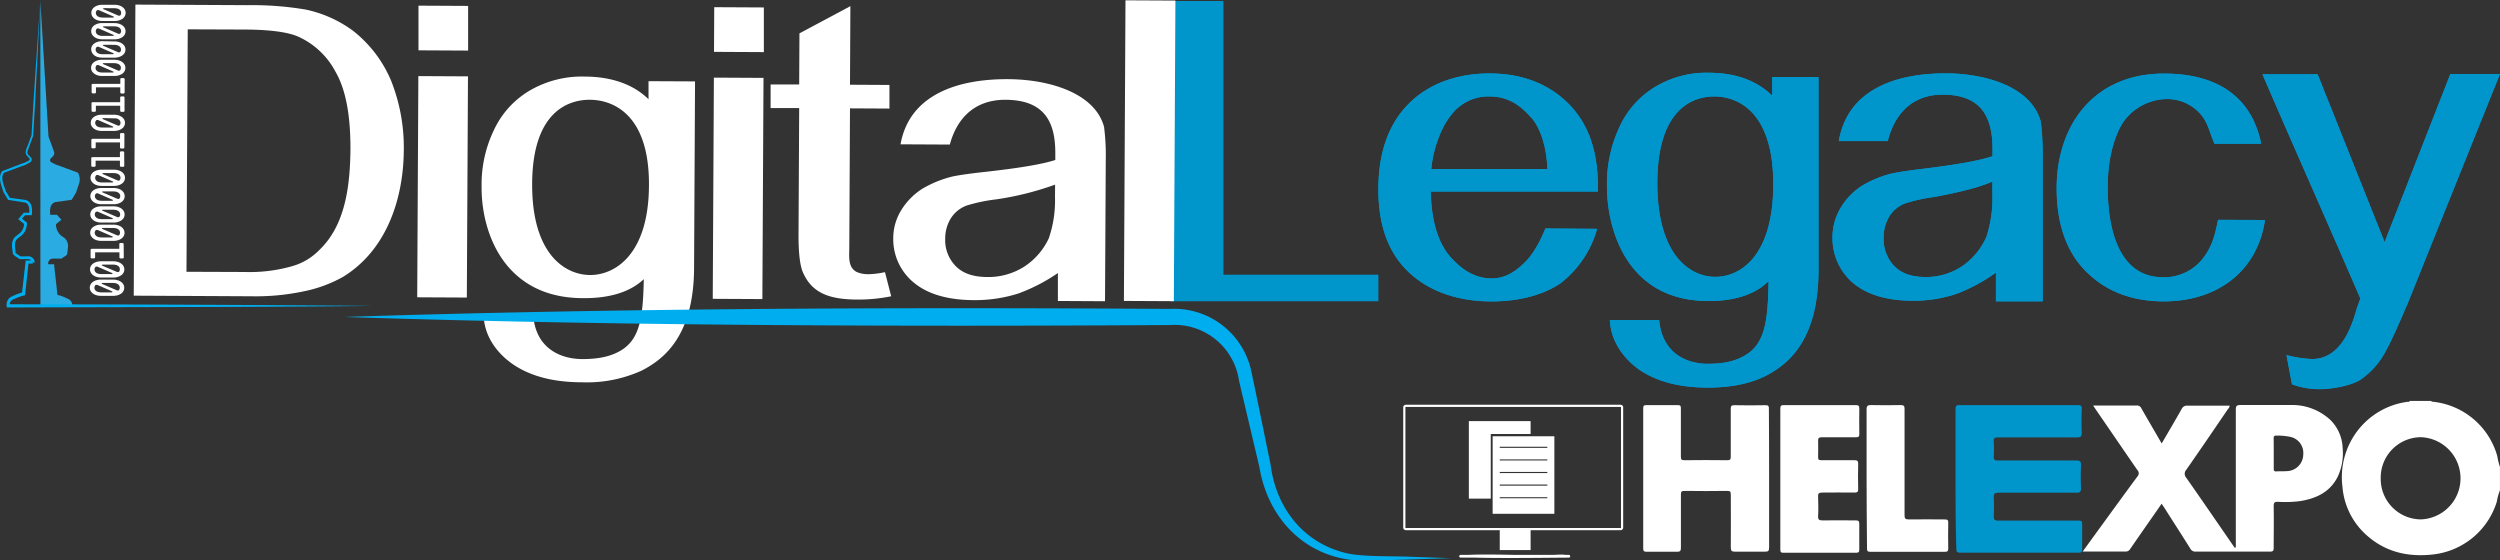 <svg xmlns="http://www.w3.org/2000/svg" viewBox="0 0 570.33 127.86"><rect x="0" y="0" width="570.33" height="127.86" fill="#333333" stroke="none"/><defs><style>.cls-1{fill:#fff;}.cls-2{fill:#0096cc;}.cls-3{fill:none;stroke:#fff;stroke-miterlimit:10;stroke-width:0.5px;}.cls-4{fill:#00aeef;}.cls-5{fill:#2aace2;}</style></defs><title>Asset 1</title><g id="Layer_2" data-name="Layer 2"><g id="Layer_1-2" data-name="Layer 1"><path class="cls-1" d="M570.32,111.83a14.12,14.12,0,0,0-.72,2.64,17.22,17.22,0,0,1-14.37,12c-5.87.7-11.16-.52-15.57-4.59a16.54,16.54,0,0,1-5.27-10.81,17.46,17.46,0,0,1,3.15-12.41,17.2,17.2,0,0,1,11.75-7c.16,0,.38.07.44-.19h4.92c0,.14.15.16.27.17a17.11,17.11,0,0,1,14.79,12.41,14.86,14.86,0,0,0,.61,2.47Zm-27.2-2.73a9.22,9.22,0,0,0,9.13,9.39,9.38,9.38,0,0,0,0-18.75A9.21,9.21,0,0,0,543.12,109.1Z"/><path class="cls-1" d="M510.06,124.82v-1q0-15.18,0-30.36c0-.9.25-1.07,1.1-1.06,3.79,0,7.59,0,11.39,0a12.76,12.76,0,0,1,9.11,3.43,9.45,9.45,0,0,1,2.77,6.4,12.52,12.52,0,0,1-1.16,6.6c-1.76,3.45-4.85,4.88-8.48,5.48a27.06,27.06,0,0,1-5.09.17c-.76,0-1,.11-1,1,.06,3.17,0,6.34,0,9.51,0,.69-.18.85-.86.85q-8.46,0-16.93,0a1.27,1.27,0,0,1-1.23-.69c-1.94-3.09-3.92-6.16-5.88-9.24l-.66-1c-2.41,3.46-4.79,6.87-7.16,10.3a1.18,1.18,0,0,1-1.09.62c-3.07,0-6.13,0-9.2,0l-.57,0c1.36-1.86,2.64-3.64,3.93-5.41,2.85-3.91,5.68-7.82,8.56-11.71a1.05,1.05,0,0,0,0-1.47c-3.23-4.67-6.42-9.36-9.62-14l-.48-.73h1.68c2.73,0,5.47,0,8.2,0a1.1,1.1,0,0,1,1.13.66c1.51,2.64,3.05,5.26,4.63,8,1.54-2.65,3.06-5.21,4.52-7.81a1.37,1.37,0,0,1,1.41-.82c3.18,0,6.37,0,9.57,0,0,.43-.31.67-.5.95-3.11,4.57-6.22,9.14-9.38,13.67a1.35,1.35,0,0,0,0,1.85c3.62,5.17,7.19,10.38,10.77,15.57l.29.41A.76.76,0,0,0,510.06,124.82Zm8.65-21.34c0,1.14,0,2.29,0,3.43,0,.45.09.66.59.63.78-.05,1.58,0,2.36-.06a3.84,3.84,0,0,0,3.79-3.85,3.75,3.75,0,0,0-3.12-4,15.48,15.48,0,0,0-3-.26c-.55,0-.65.21-.64.69C518.72,101.19,518.71,102.33,518.71,103.48Z"/><path class="cls-2" d="M446.12,109.12c0-5.25,0-10.51,0-15.76,0-.76.21-1,1-.94q13.43,0,26.86,0c.78,0,1,.22.93,1-.06,1.75-.07,3.5,0,5.25,0,.85-.16,1.11-1.07,1.11-6,0-12,0-18,0-.87,0-1.09.26-1,1.07a31.2,31.2,0,0,1,0,3.35c0,.7.2.85.87.85,6,0,12,0,17.94,0,.89,0,1.12.23,1.09,1.1-.07,1.75-.06,3.5,0,5.25,0,.75-.19,1-.95,1-6,0-11.9,0-17.85,0-.89,0-1.14.24-1.1,1.11.07,1.42.06,2.84,0,4.26,0,.74.18,1,1,1,6,0,12,0,17.94,0,1.23,0,1.23,0,1.23,1.27,0,1.75,0,3.5,0,5.25,0,.65-.21.79-.83.79q-13.53,0-27,0c-.78,0-.88-.28-.88-.94C446.13,119.63,446.12,114.38,446.12,109.12Z"/><path class="cls-1" d="M403.59,109.17c0,5.25,0,10.51,0,15.76,0,.78-.23.94-1,.92-2.25,0-4.49,0-6.74,0-.77,0-1-.13-1-1,.05-4,0-8,0-12,0-.65-.11-.87-.83-.86q-4.87.07-9.74,0c-.74,0-.81.25-.81.87,0,4,0,8.09,0,12.14,0,.73-.22.88-.9.87-2.31,0-4.61,0-6.92,0-.55,0-.78-.08-.78-.72q0-16,0-32c0-.61.18-.74.76-.73,2.37,0,4.74,0,7.1,0,.62,0,.74.18.73.75,0,3.65,0,7.31,0,11,0,.7.19.83.85.82q4.88-.06,9.74,0c.64,0,.79-.17.79-.8,0-3.62,0-7.25,0-10.87,0-.63.09-.89.82-.88q3.56.07,7.1,0c.66,0,.79.19.78.81C403.58,98.54,403.59,103.85,403.59,109.17Z"/><path class="cls-1" d="M406.15,109.11c0-5.29,0-10.57,0-15.86,0-.68.16-.84.84-.83q8.14,0,16.3,0c.64,0,.9.09.88.82-.06,1.93,0,3.87,0,5.8,0,.57-.17.71-.72.71-2.61,0-5.22,0-7.83,0-.7,0-.87.21-.85.87.05,1.24,0,2.48,0,3.71,0,.52.15.66.67.65,2.52,0,5,0,7.56,0,.8,0,.94.23.91,1-.05,1.84-.05,3.68,0,5.53,0,.65-.12.87-.83.86-2.46-.05-4.92,0-7.38,0-.78,0-1,.24-.93,1,.05,1.45.08,2.9,0,4.35-.05.86.27,1,1,1,2.52-.05,5,0,7.56,0,.61,0,.84.13.83.79,0,1.93,0,3.87,0,5.8,0,.55-.09.79-.74.79q-8.29,0-16.58,0c-.69,0-.69-.29-.69-.8C406.16,119.74,406.15,114.42,406.15,109.11Z"/><path class="cls-1" d="M425.83,109.08c0-5.22,0-10.44,0-15.67,0-.86.26-1,1.05-1q3.36.07,6.74,0c.75,0,.87.24.87.91,0,8.06,0,16.12,0,24.18,0,.77.15,1,1,1,2.73-.06,5.46,0,8.19,0,.58,0,.79.12.78.75q-.06,2.94,0,5.89c0,.63-.22.74-.78.74-5.67,0-11.35,0-17,0-.71,0-.75-.26-.75-.83Q425.84,117,425.83,109.08Z"/><g id="Legacy"><path class="cls-2" d="M267.11.25h11.95V62.7h35.36v6H267.11V.25Z"/><path class="cls-2" d="M364.35,52.21A23.7,23.7,0,0,1,356,64.62c-4,2.72-9.53,4.14-15.72,4.14-7.75,0-14.37-2.32-19-6.76s-6.83-10.69-6.83-18.77c0-8.37,2.28-14.83,6.83-19.47s11.1-7,18.5-7,13.44,2.32,18,6.86,6.76,10.8,6.76,19.07v1H326.38c.14,3.93.64,10.39,4.41,14.83,2.35,2.62,5.33,5,9.46,5,3.13,0,5.33-1.51,7.26-3.33,2.13-1.92,3.77-4.94,5.05-8.07ZM326.51,38.59H353c-.14-4.94-1.49-8.88-3.2-11.2C347,24,344,22,339.81,22a10.6,10.6,0,0,0-8.75,4.24C328.71,29.1,326.94,34,326.51,38.59Z"/><path class="cls-2" d="M414.86,17.6V61.49c0,16.14-6.9,21.49-11.74,24.11-3.7,1.92-8.18,2.82-13.52,2.82-6.33,0-11.52-1.31-15.51-4C370.6,82,367.47,78,367.26,73H378.5c.71,7.77,6.47,10,11.1,10,3.91,0,6.62-.71,8.82-2.12,4.27-2.72,4.91-7.87,5.05-16.75-3.34,3.33-8.32,4.54-13.66,4.54-7.4,0-13.16-2.52-17.21-7.47s-6-12-6-18.77a30.35,30.35,0,0,1,2.7-13.12,20.78,20.78,0,0,1,8.11-9.38,22.72,22.72,0,0,1,12.38-3.33c5.76,0,10.88,1.61,14.51,5.25V17.58h10.54ZM404.54,42c0-17-8.54-20-13.45-20s-13,2.83-13,19.77c0,16.55,7.54,21.39,13.23,21.39S404.54,58.46,404.54,42Z"/><path class="cls-2" d="M466,35.56V68.75H455.33V62.19A39.81,39.81,0,0,1,446.44,67a30.92,30.92,0,0,1-9.89,1.61q-8.85,0-13.66-3.93a13.39,13.39,0,0,1-4.84-10.49,13,13,0,0,1,1.85-6.76,15.25,15.25,0,0,1,4.7-4.94,24.7,24.7,0,0,1,6.62-2.82c1.71-.4,4.55-.81,7.9-1.21,6.62-.81,12.16-1.72,15.44-2.82V34c0-7.67-2.85-12.41-11.38-12.41-7.4,0-11.1,4.94-12.52,10.59H419.49c2-11.7,12.88-15.44,24.33-15.44,9.46,0,19.71,3.23,21.77,11.1A62.88,62.88,0,0,1,466,35.56Zm-11.46,5.85c-3.2,1.41-7.9,2.52-13.3,3.53a36.63,36.63,0,0,0-6.76,1.51,7.3,7.3,0,0,0-3.7,3.33,9.42,9.42,0,0,0-1.07,4.54,8.8,8.8,0,0,0,2.42,6.36c1.64,1.71,4,2.52,7.18,2.52a14.78,14.78,0,0,0,8.39-2.52A15.84,15.84,0,0,0,453.18,54a28.5,28.5,0,0,0,1.35-9.69V41.41Z"/><path class="cls-2" d="M516.71,50.19c-1.71,11.7-10.88,18.56-23.05,18.56-7.4,0-13.23-2.32-17.71-6.76s-6.76-10.8-6.76-19.07c0-14.33,8.46-26.13,24.47-26.13,11.74,0,19.92,4.94,22.19,16H505.18l-.64-1.61c-.78-2.22-1.28-3.93-3-5.65a10.1,10.1,0,0,0-7.47-2.93,12.33,12.33,0,0,0-9.82,5.45c-2.06,3.33-3.42,8.47-3.42,14.63,0,9.38,2.42,20.58,12.66,20.58a11.28,11.28,0,0,0,8.68-3.83c2.42-2.93,3.06-5.45,3.84-9.28Z"/><path class="cls-2" d="M521.62,81a27.22,27.22,0,0,0,5.83.91c6.83,0,9.18-8,10.17-11.4l.85-2.42c-7.19-16.65-15.15-34.5-22.34-51.15h12.59L544,55.24,559,16.9h11.31l-20.91,52c-2.13,5-3.84,8.88-5.19,11.3a18.09,18.09,0,0,1-5.76,6.46c-2.13,1.31-6.33,2.12-9.32,2.12a18.13,18.13,0,0,1-6.26-1.11Z"/><path class="cls-2" d="M267.11.25h11.95V62.7h35.36v6H267.11V.25Z"/><path class="cls-2" d="M364.35,52.21A23.7,23.7,0,0,1,356,64.62c-4,2.72-9.53,4.14-15.72,4.14-7.75,0-14.37-2.32-19-6.76s-6.83-10.69-6.83-18.77c0-8.37,2.28-14.83,6.83-19.47s11.1-7,18.5-7,13.44,2.32,18,6.86,6.76,10.8,6.76,19.07v1H326.38c.14,3.93.64,10.39,4.41,14.83,2.35,2.62,5.33,5,9.46,5,3.13,0,5.33-1.51,7.26-3.33,2.13-1.92,3.77-4.94,5.05-8.07ZM326.51,38.59H353c-.14-4.94-1.49-8.88-3.2-11.2C347,24,344,22,339.81,22a10.6,10.6,0,0,0-8.75,4.24C328.71,29.1,326.94,34,326.51,38.59Z"/><path class="cls-2" d="M414.86,17.6V61.49c0,16.14-6.9,21.49-11.74,24.11-3.7,1.92-8.18,2.82-13.52,2.82-6.33,0-11.52-1.31-15.51-4C370.6,82,367.47,78,367.26,73H378.5c.71,7.77,6.47,10,11.1,10,3.91,0,6.62-.71,8.82-2.12,4.27-2.72,4.91-7.87,5.05-16.75-3.34,3.33-8.32,4.54-13.66,4.54-7.4,0-13.16-2.52-17.21-7.47s-6-12-6-18.77a30.35,30.35,0,0,1,2.7-13.12,20.78,20.78,0,0,1,8.11-9.38,22.72,22.72,0,0,1,12.38-3.33c5.76,0,10.88,1.61,14.51,5.25V17.58h10.54ZM404.54,42c0-17-8.54-20-13.45-20s-13,2.83-13,19.77c0,16.55,7.54,21.39,13.23,21.39S404.54,58.46,404.54,42Z"/><path class="cls-2" d="M466,35.56V68.75H455.33V62.19A39.81,39.81,0,0,1,446.44,67a30.92,30.92,0,0,1-9.89,1.61q-8.85,0-13.66-3.93a13.39,13.39,0,0,1-4.84-10.49,13,13,0,0,1,1.85-6.76,15.25,15.25,0,0,1,4.7-4.94,24.7,24.7,0,0,1,6.62-2.82c1.71-.4,4.55-.81,7.9-1.21,6.62-.81,12.16-1.72,15.44-2.82V34c0-7.67-2.85-12.41-11.38-12.41-7.4,0-11.1,4.94-12.52,10.59H419.49c2-11.7,12.88-15.44,24.33-15.44,9.46,0,19.71,3.23,21.77,11.1A62.88,62.88,0,0,1,466,35.56Zm-11.46,5.85c-3.2,1.41-7.9,2.52-13.3,3.53a36.63,36.63,0,0,0-6.76,1.51,7.3,7.3,0,0,0-3.7,3.33,9.42,9.42,0,0,0-1.07,4.54,8.8,8.8,0,0,0,2.42,6.36c1.64,1.71,4,2.52,7.18,2.52a14.78,14.78,0,0,0,8.39-2.52A15.84,15.84,0,0,0,453.18,54a28.5,28.5,0,0,0,1.35-9.69V41.41Z"/><path class="cls-2" d="M516.71,50.19c-1.71,11.7-10.88,18.56-23.05,18.56-7.4,0-13.23-2.32-17.71-6.76s-6.76-10.8-6.76-19.07c0-14.33,8.46-26.13,24.47-26.13,11.74,0,19.92,4.94,22.19,16H505.18l-.64-1.61c-.78-2.22-1.28-3.93-3-5.65a10.1,10.1,0,0,0-7.47-2.93,12.33,12.33,0,0,0-9.82,5.45c-2.06,3.33-3.42,8.47-3.42,14.63,0,9.38,2.42,20.58,12.66,20.58a11.28,11.28,0,0,0,8.68-3.83c2.42-2.93,3.06-5.45,3.84-9.28Z"/><path class="cls-2" d="M521.62,81a27.22,27.22,0,0,0,5.83.91c6.83,0,9.18-8,10.17-11.4l.85-2.42c-7.19-16.65-15.15-34.5-22.34-51.15h12.59L544,55.24,559,16.9h11.31l-20.91,52c-2.13,5-3.84,8.88-5.19,11.3a18.09,18.09,0,0,1-5.76,6.46c-2.13,1.31-6.33,2.12-9.32,2.12a18.13,18.13,0,0,1-6.26-1.11Z"/></g><g id="Digital"><path class="cls-1" d="M30.89,1.05l25.72.13a73.1,73.1,0,0,1,13.11,1A27.86,27.86,0,0,1,80.51,7,28.48,28.48,0,0,1,89.26,18.5a41.36,41.36,0,0,1,2.86,15.69c-.06,11.17-3.92,22.91-13.91,29a30.76,30.76,0,0,1-9,3.29,52.87,52.87,0,0,1-11.83,1.11l-26.87-.14Zm25,61A35.19,35.19,0,0,0,66.7,60.71,13.93,13.93,0,0,0,72.88,57c5.9-5.65,7-14.56,7.07-23.09,0-7.74-1.08-13.53-3.42-17.56a17.88,17.88,0,0,0-8.7-8.08c-2.43-1-6.51-1.5-11.89-1.53L42.83,6.69,42.54,62Z"/><path class="cls-1" d="M95.18,67.82l.26-50.46,11.32.06-.26,50.46Zm.29-56.34,0-10.19,11.32.06,0,10.19Z"/><path class="cls-1" d="M158.56,18.57l-.22,42.62c-.08,15.68-7.06,20.83-11.94,23.35a30.17,30.17,0,0,1-13.63,2.67c-6.38,0-11.6-1.33-15.6-4-3.5-2.37-6.63-6.21-6.82-11.11l11.32.06c.68,7.55,6.47,9.73,11.13,9.76,3.94,0,6.67-.65,8.9-2,4.31-2.62,5-7.62,5.17-16.24-3.38,3.22-8.41,4.37-13.78,4.34-7.45,0-13.24-2.52-17.3-7.34s-6-11.69-5.92-18.25a28.51,28.51,0,0,1,2.79-12.72,20.45,20.45,0,0,1,8.22-9.07,23.55,23.55,0,0,1,12.48-3.17c5.8,0,11,1.62,14.59,5.17l0-4.12ZM148.05,42.23c.08-16.46-8.5-19.44-13.44-19.47S121.48,25.44,121.4,41.9c-.08,16.07,7.49,20.81,13.22,20.84C140.2,62.76,148,58.19,148.05,42.23Z"/><path class="cls-1" d="M162.6,68.17l.26-50.46,11.32.06-.26,50.46Zm.29-56.34.05-10.19,11.32.06,0,10.19Z"/><path class="cls-1" d="M203.31,67.59a37.45,37.45,0,0,1-7.46.75c-6,0-10.31-1.13-12.51-5.85-.78-1.47-1.2-4.42-1.17-9.22l.15-28.61-6.52,0,0-5.39,6.52,0,.06-11.66L194,1.4l-.09,17.93,9,.05,0,5.39-9-.05-.16,31.74c0,2-.38,4.51,1.69,5.59a6.69,6.69,0,0,0,2.79.5,18.6,18.6,0,0,0,3.66-.47Z"/><path class="cls-1" d="M252.26,36.49l-.17,32.23-10.75-.06,0-6.37a40.78,40.78,0,0,1-9,4.66,32.61,32.61,0,0,1-10,1.52q-8.92,0-13.74-3.89a12.8,12.8,0,0,1-4.82-10.21,12.21,12.21,0,0,1,1.9-6.55A15.27,15.27,0,0,1,210.51,43a25.52,25.52,0,0,1,6.68-2.71c1.72-.38,4.59-.76,8-1.13,6.67-.75,12.26-1.6,15.56-2.66V34.87c0-7.45-2.8-12.07-11.4-12.11-7.45,0-11.2,4.74-12.66,10.22l-11.25-.06C207.47,21.57,218.46,18,230,18.06c9.53.05,19.83,3.24,21.87,10.89A51.41,51.41,0,0,1,252.26,36.49ZM240.7,42.12a68.13,68.13,0,0,1-13.42,3.36,37.81,37.81,0,0,0-6.81,1.43,7.22,7.22,0,0,0-3.74,3.21,8.84,8.84,0,0,0-1.1,4.4,8.43,8.43,0,0,0,2.4,6.19c1.64,1.67,4,2.47,7.22,2.49a15.25,15.25,0,0,0,8.47-2.41,15.53,15.53,0,0,0,5.55-6.44,26.66,26.66,0,0,0,1.41-9.4Z"/><path class="cls-1" d="M256.4,68.65,256.76.07l11.39.06-.36,68.58Z"/></g><path class="cls-1" d="M25.83,63.79a3.46,3.46,0,0,1,1,.14,2.42,2.42,0,0,1,.79.38,1.82,1.82,0,0,1,.53.58,1.58,1.58,0,0,1,0,1.52,1.75,1.75,0,0,1-.54.58,2.68,2.68,0,0,1-.8.37,3.42,3.42,0,0,1-1,.13H23a3.46,3.46,0,0,1-1-.14,2.42,2.42,0,0,1-.79-.38,2.07,2.07,0,0,1-.53-.58,1.58,1.58,0,0,1,0-1.52,1.75,1.75,0,0,1,.54-.58,2.68,2.68,0,0,1,.8-.37,3.42,3.42,0,0,1,1-.13ZM22.21,65a.48.48,0,0,0-.27,0c-.1,0-.17,0-.19.08a1.28,1.28,0,0,0-.15.25.73.73,0,0,0-.06.3.85.85,0,0,0,.12.46,1.07,1.07,0,0,0,.33.34,1.44,1.44,0,0,0,.49.2,2.9,2.9,0,0,0,.6.07h2.27c.19,0,.28,0,.29-.1s0-.12-.15-.17Zm1.26-.46q-.25,0-.27.09c0,.06,0,.12.16.17l3.21,1.39a.64.64,0,0,0,.38.07.32.32,0,0,0,.2-.1.89.89,0,0,0,.17-.54.88.88,0,0,0-.12-.46,1.07,1.07,0,0,0-.33-.34,1.44,1.44,0,0,0-.49-.2,2.9,2.9,0,0,0-.6-.07Z"/><path class="cls-1" d="M25.85,59.61a3.46,3.46,0,0,1,1,.14,2.42,2.42,0,0,1,.79.38,1.82,1.82,0,0,1,.53.58,1.58,1.58,0,0,1,0,1.52,1.75,1.75,0,0,1-.54.58,2.68,2.68,0,0,1-.8.37,3.42,3.42,0,0,1-1,.13H23.05a3.46,3.46,0,0,1-1-.14,2.42,2.42,0,0,1-.79-.38,1.94,1.94,0,0,1-.53-.58,1.58,1.58,0,0,1,0-1.52,1.75,1.75,0,0,1,.54-.58,2.68,2.68,0,0,1,.8-.37,3.42,3.42,0,0,1,1-.13Zm-3.62,1.22a.48.48,0,0,0-.27,0,.26.26,0,0,0-.19.08,1.28,1.28,0,0,0-.15.25.73.73,0,0,0-.06.3.85.85,0,0,0,.12.46,1.07,1.07,0,0,0,.33.34,1.44,1.44,0,0,0,.49.2,2.9,2.9,0,0,0,.6.07h2.27c.19,0,.28,0,.29-.1s0-.12-.15-.17Zm1.26-.46q-.25,0-.27.09c0,.06,0,.12.16.17L26.59,62a.64.64,0,0,0,.38.07.32.32,0,0,0,.2-.1.89.89,0,0,0,.17-.54.88.88,0,0,0-.12-.46,1.07,1.07,0,0,0-.33-.34,1.44,1.44,0,0,0-.49-.2,2.9,2.9,0,0,0-.6-.07Z"/><path class="cls-1" d="M28.24,58.72a.2.2,0,0,1-.09.18.43.43,0,0,1-.24.06h-.33a.34.34,0,0,1-.24-.07.2.2,0,0,1-.09-.18V57.64s0-.08-.11-.08l-5.33,0c-.07,0-.11,0-.11.08v1.07a.2.2,0,0,1-.09.18.43.43,0,0,1-.24.06H21a.34.34,0,0,1-.24-.07.2.2,0,0,1-.09-.18V57a.2.2,0,0,1,.09-.18.44.44,0,0,1,.25-.06l6.1,0c.07,0,.11,0,.11-.08v-1a.2.2,0,0,1,.09-.18.43.43,0,0,1,.24-.06h.33a.36.36,0,0,1,.24.07.2.2,0,0,1,.09.18Z"/><path class="cls-1" d="M25.89,51.25a3.46,3.46,0,0,1,1,.14,2.42,2.42,0,0,1,.79.38,1.82,1.82,0,0,1,.53.58,1.58,1.58,0,0,1,0,1.52,1.75,1.75,0,0,1-.54.58,2.68,2.68,0,0,1-.8.37,3.42,3.42,0,0,1-1,.13H23.09a3.46,3.46,0,0,1-1-.14,2.42,2.42,0,0,1-.79-.38,2.07,2.07,0,0,1-.53-.58,1.58,1.58,0,0,1,0-1.52,1.75,1.75,0,0,1,.54-.58,2.68,2.68,0,0,1,.8-.37,3.42,3.42,0,0,1,1-.13Zm-3.61,1.22a.48.48,0,0,0-.27,0c-.1,0-.17,0-.19.08a1.28,1.28,0,0,0-.15.25.73.73,0,0,0-.06.3.85.85,0,0,0,.12.46,1.07,1.07,0,0,0,.33.34,1.44,1.44,0,0,0,.49.2,2.9,2.9,0,0,0,.6.07h2.27c.19,0,.28,0,.29-.1s0-.12-.15-.17ZM23.53,52q-.26,0-.27.09c0,.06,0,.12.16.17l3.21,1.39a.64.64,0,0,0,.38.07.32.32,0,0,0,.2-.1.89.89,0,0,0,.17-.54.88.88,0,0,0-.12-.46,1.07,1.07,0,0,0-.33-.34,1.44,1.44,0,0,0-.49-.2,2.9,2.9,0,0,0-.6-.07Z"/><path class="cls-1" d="M25.91,47.07a3.46,3.46,0,0,1,1,.14,2.42,2.42,0,0,1,.79.38,1.82,1.82,0,0,1,.53.58,1.58,1.58,0,0,1,0,1.52,1.75,1.75,0,0,1-.54.58,2.68,2.68,0,0,1-.8.37,3.42,3.42,0,0,1-1,.13H23.11a3.46,3.46,0,0,1-1-.14,2.42,2.42,0,0,1-.79-.38,1.94,1.94,0,0,1-.53-.58,1.58,1.58,0,0,1,0-1.52,1.75,1.75,0,0,1,.54-.58,2.68,2.68,0,0,1,.8-.37,3.42,3.42,0,0,1,1-.13ZM22.3,48.29a.48.48,0,0,0-.27,0,.26.26,0,0,0-.19.08,1.28,1.28,0,0,0-.15.25.73.73,0,0,0-.06.3.85.85,0,0,0,.12.46,1.07,1.07,0,0,0,.33.34,1.44,1.44,0,0,0,.49.2,2.9,2.9,0,0,0,.6.07h2.27c.19,0,.28,0,.29-.1s0-.12-.15-.17Zm1.26-.45q-.25,0-.27.09c0,.06,0,.12.16.17l3.21,1.39a.64.64,0,0,0,.38.07.32.32,0,0,0,.2-.1.89.89,0,0,0,.17-.54.88.88,0,0,0-.12-.46,1.07,1.07,0,0,0-.33-.34,1.44,1.44,0,0,0-.49-.2,2.9,2.9,0,0,0-.6-.07Z"/><path class="cls-1" d="M25.93,42.89a3.46,3.46,0,0,1,1,.14,2.42,2.42,0,0,1,.79.38,2.07,2.07,0,0,1,.53.58,1.58,1.58,0,0,1,0,1.52,1.75,1.75,0,0,1-.54.58,2.68,2.68,0,0,1-.8.37,3.42,3.42,0,0,1-1,.13H23.13a3.46,3.46,0,0,1-1-.14,2.42,2.42,0,0,1-.79-.38,1.94,1.94,0,0,1-.53-.58,1.58,1.58,0,0,1,0-1.52,1.75,1.75,0,0,1,.54-.58,2.68,2.68,0,0,1,.8-.37,3.42,3.42,0,0,1,1-.13Zm-3.61,1.22a.48.48,0,0,0-.27,0,.26.26,0,0,0-.19.08,1.28,1.28,0,0,0-.15.25.73.73,0,0,0-.06.3.85.85,0,0,0,.12.46,1.07,1.07,0,0,0,.33.34,1.44,1.44,0,0,0,.49.2,2.9,2.9,0,0,0,.6.07h2.27c.19,0,.28,0,.29-.1s0-.12-.15-.17Zm1.26-.45q-.25,0-.27.09c0,.06,0,.12.16.17l3.21,1.39a.64.64,0,0,0,.38.07.32.32,0,0,0,.2-.1.89.89,0,0,0,.17-.54.88.88,0,0,0-.12-.46,1.07,1.07,0,0,0-.33-.34,1.44,1.44,0,0,0-.49-.2,2.9,2.9,0,0,0-.6-.07Z"/><path class="cls-1" d="M26,38.71a3.46,3.46,0,0,1,1,.14,2.42,2.42,0,0,1,.79.38,1.82,1.82,0,0,1,.53.58,1.58,1.58,0,0,1,0,1.52,1.75,1.75,0,0,1-.54.58,2.68,2.68,0,0,1-.8.37,3.42,3.42,0,0,1-1,.13H23.16a3.46,3.46,0,0,1-1-.14,2.42,2.42,0,0,1-.79-.38,2.07,2.07,0,0,1-.53-.58,1.58,1.58,0,0,1,0-1.52,1.75,1.75,0,0,1,.54-.58,2.68,2.68,0,0,1,.8-.37,3.42,3.42,0,0,1,1-.13Zm-3.62,1.22a.48.48,0,0,0-.27,0c-.1,0-.17,0-.19.08a1.28,1.28,0,0,0-.15.25.73.73,0,0,0-.06.3.85.85,0,0,0,.12.46,1.07,1.07,0,0,0,.33.34,1.44,1.44,0,0,0,.49.2,2.9,2.9,0,0,0,.6.07h2.27c.19,0,.28,0,.29-.1s0-.12-.15-.17Zm1.26-.45q-.26,0-.27.09c0,.06,0,.12.16.17l3.21,1.39a.64.64,0,0,0,.38.07.32.32,0,0,0,.2-.1.89.89,0,0,0,.17-.54.88.88,0,0,0-.12-.46,1.07,1.07,0,0,0-.33-.34,1.44,1.44,0,0,0-.49-.2,2.9,2.9,0,0,0-.6-.07Z"/><path class="cls-1" d="M28.35,37.82a.2.2,0,0,1-.09.18.43.43,0,0,1-.24.06h-.33a.36.36,0,0,1-.24-.07.2.2,0,0,1-.09-.18V36.74c0-.05,0-.08-.11-.08l-5.33,0c-.07,0-.11,0-.11.08v1.07a.2.2,0,0,1-.09.18.43.43,0,0,1-.24.06h-.33a.36.36,0,0,1-.24-.07.2.2,0,0,1-.09-.18V36.09a.2.2,0,0,1,.09-.18.43.43,0,0,1,.24-.06l6.1,0c.07,0,.11,0,.11-.08v-1a.2.2,0,0,1,.09-.18.43.43,0,0,1,.24-.06H28a.34.34,0,0,1,.24.07.2.2,0,0,1,.09.18Z"/><path class="cls-1" d="M28.37,33.64a.2.2,0,0,1-.09.18.43.43,0,0,1-.24.06h-.33a.34.34,0,0,1-.24-.07.2.2,0,0,1-.09-.18V32.56c0-.05,0-.08-.11-.08l-5.33,0c-.07,0-.11,0-.11.08V33.6a.2.2,0,0,1-.09.18.43.43,0,0,1-.24.06h-.33a.34.34,0,0,1-.24-.07.2.2,0,0,1-.09-.18V31.91a.2.2,0,0,1,.09-.18.44.44,0,0,1,.25-.06l6.1,0c.07,0,.11,0,.11-.08v-1a.2.2,0,0,1,.09-.18.43.43,0,0,1,.24-.06h.33a.36.36,0,0,1,.24.07.2.2,0,0,1,.09.18Z"/><path class="cls-1" d="M26,26.17a3.46,3.46,0,0,1,1,.14,2.42,2.42,0,0,1,.79.38,1.82,1.82,0,0,1,.53.58,1.58,1.58,0,0,1,0,1.52,1.75,1.75,0,0,1-.54.58,2.68,2.68,0,0,1-.8.37,3.42,3.42,0,0,1-1,.13H23.22a3.46,3.46,0,0,1-1-.14,2.42,2.42,0,0,1-.79-.38,2.07,2.07,0,0,1-.53-.58,1.58,1.58,0,0,1,0-1.52,1.75,1.75,0,0,1,.54-.58,2.68,2.68,0,0,1,.8-.37,3.42,3.42,0,0,1,1-.13Zm-3.61,1.22a.48.48,0,0,0-.27,0c-.1,0-.17,0-.19.08a1.28,1.28,0,0,0-.15.25.73.73,0,0,0-.06.3.85.85,0,0,0,.12.46,1.07,1.07,0,0,0,.33.34,1.44,1.44,0,0,0,.49.2,2.9,2.9,0,0,0,.6.07h2.27c.19,0,.28,0,.29-.1s0-.12-.15-.17Zm1.25-.45q-.26,0-.27.09c0,.06,0,.12.16.17l3.21,1.39a.64.64,0,0,0,.38.07.32.32,0,0,0,.2-.1.89.89,0,0,0,.17-.54.88.88,0,0,0-.12-.46,1.07,1.07,0,0,0-.33-.34,1.44,1.44,0,0,0-.49-.2A2.9,2.9,0,0,0,26,27Z"/><path class="cls-1" d="M28.41,25.28a.2.2,0,0,1-.09.18.43.43,0,0,1-.24.06h-.33a.36.36,0,0,1-.24-.07.2.2,0,0,1-.09-.18V24.2c0-.05,0-.08-.11-.08l-5.33,0c-.07,0-.11,0-.11.08v1.07a.2.2,0,0,1-.09.18.43.43,0,0,1-.24.06h-.33a.36.36,0,0,1-.24-.07.2.2,0,0,1-.09-.18V23.55a.2.2,0,0,1,.09-.18.43.43,0,0,1,.24-.06l6.1,0c.07,0,.11,0,.11-.08v-1a.2.2,0,0,1,.09-.18.43.43,0,0,1,.24-.06h.33a.34.34,0,0,1,.24.07.2.2,0,0,1,.09.18Z"/><path class="cls-1" d="M28.43,21.1a.2.2,0,0,1-.09.18.43.43,0,0,1-.24.06h-.33a.34.34,0,0,1-.24-.07.2.2,0,0,1-.09-.18V20c0-.05,0-.08-.11-.08l-5.33,0c-.07,0-.11,0-.11.08v1.07a.2.2,0,0,1-.09.18.43.43,0,0,1-.24.06h-.33a.34.34,0,0,1-.24-.07.2.2,0,0,1-.09-.18V19.37a.2.2,0,0,1,.09-.18.44.44,0,0,1,.25-.06l6.1,0c.07,0,.11,0,.11-.08v-1a.2.2,0,0,1,.09-.18.43.43,0,0,1,.24-.06h.33a.36.36,0,0,1,.24.07.2.2,0,0,1,.09.18Z"/><path class="cls-1" d="M26.09,13.63a3.46,3.46,0,0,1,1,.14,2.42,2.42,0,0,1,.79.38,1.82,1.82,0,0,1,.53.58,1.58,1.58,0,0,1,0,1.52,1.75,1.75,0,0,1-.54.58,2.68,2.68,0,0,1-.8.37,3.42,3.42,0,0,1-1,.13H23.29a3.46,3.46,0,0,1-1-.14,2.42,2.42,0,0,1-.79-.38,2.07,2.07,0,0,1-.53-.58,1.58,1.58,0,0,1,0-1.52,1.75,1.75,0,0,1,.54-.58,2.68,2.68,0,0,1,.8-.37,3.42,3.42,0,0,1,1-.13Zm-3.62,1.22a.48.48,0,0,0-.27,0c-.1,0-.17,0-.19.08a1.28,1.28,0,0,0-.15.25.73.73,0,0,0-.06.3.85.85,0,0,0,.12.46,1.07,1.07,0,0,0,.33.34,1.44,1.44,0,0,0,.49.2,2.9,2.9,0,0,0,.6.07h2.27c.19,0,.28,0,.29-.1s0-.12-.15-.17Zm1.26-.45q-.26,0-.27.09c0,.06,0,.12.16.17l3.21,1.39a.64.64,0,0,0,.38.07.32.32,0,0,0,.2-.1.89.89,0,0,0,.17-.54.88.88,0,0,0-.12-.46,1.07,1.07,0,0,0-.33-.34,1.44,1.44,0,0,0-.49-.2,2.9,2.9,0,0,0-.6-.07Z"/><path class="cls-1" d="M26.11,9.45a3.46,3.46,0,0,1,1,.14,2.42,2.42,0,0,1,.79.38,1.82,1.82,0,0,1,.53.58,1.58,1.58,0,0,1,0,1.52,1.75,1.75,0,0,1-.54.58,2.68,2.68,0,0,1-.8.37,3.42,3.42,0,0,1-1,.13H23.31a3.46,3.46,0,0,1-1-.14,2.42,2.42,0,0,1-.79-.38A1.94,1.94,0,0,1,21,12a1.58,1.58,0,0,1,0-1.52,1.75,1.75,0,0,1,.54-.58,2.68,2.68,0,0,1,.8-.37,3.42,3.42,0,0,1,1-.13Zm-3.62,1.22a.48.48,0,0,0-.27,0,.26.26,0,0,0-.19.08,1.28,1.28,0,0,0-.15.25.73.73,0,0,0-.06.3.85.85,0,0,0,.12.46,1.07,1.07,0,0,0,.33.34,1.44,1.44,0,0,0,.49.2,2.9,2.9,0,0,0,.6.07h2.27c.19,0,.28,0,.29-.1s0-.12-.15-.17Zm1.26-.45q-.26,0-.27.09c0,.06,0,.12.16.17l3.21,1.39a.64.64,0,0,0,.38.07.32.32,0,0,0,.2-.1.89.89,0,0,0,.17-.54.88.88,0,0,0-.12-.46,1.07,1.07,0,0,0-.33-.34,1.44,1.44,0,0,0-.49-.2,2.9,2.9,0,0,0-.6-.07Z"/><path class="cls-1" d="M26.13,5.27a3.46,3.46,0,0,1,1,.14,2.42,2.42,0,0,1,.79.38,1.82,1.82,0,0,1,.53.58,1.58,1.58,0,0,1,0,1.52,1.75,1.75,0,0,1-.54.58,2.68,2.68,0,0,1-.8.37,3.42,3.42,0,0,1-1,.13H23.33a3.46,3.46,0,0,1-1-.14,2.42,2.42,0,0,1-.79-.38A1.94,1.94,0,0,1,21,7.86a1.58,1.58,0,0,1,0-1.52,1.75,1.75,0,0,1,.54-.58,2.68,2.68,0,0,1,.8-.37,3.42,3.42,0,0,1,1-.13ZM22.52,6.49a.48.48,0,0,0-.27,0,.26.26,0,0,0-.19.08,1.28,1.28,0,0,0-.15.25.73.73,0,0,0-.06.3.85.85,0,0,0,.12.46,1.07,1.07,0,0,0,.33.34,1.44,1.44,0,0,0,.49.2,2.9,2.9,0,0,0,.6.07h2.27c.19,0,.28,0,.29-.1s0-.12-.15-.17ZM23.77,6q-.25,0-.27.09c0,.06,0,.12.16.17l3.21,1.39a.64.64,0,0,0,.38.07.32.32,0,0,0,.2-.1.89.89,0,0,0,.17-.54.88.88,0,0,0-.12-.46,1.07,1.07,0,0,0-.33-.34,1.44,1.44,0,0,0-.49-.2,2.9,2.9,0,0,0-.6-.07Z"/><path class="cls-1" d="M26.15,1.09a3.46,3.46,0,0,1,1,.14,2.42,2.42,0,0,1,.79.38,1.82,1.82,0,0,1,.53.58,1.51,1.51,0,0,1,.19.76,1.51,1.51,0,0,1-.2.76,1.75,1.75,0,0,1-.54.58,2.68,2.68,0,0,1-.8.37,3.42,3.42,0,0,1-1,.13H23.35a3.46,3.46,0,0,1-1-.14,2.42,2.42,0,0,1-.79-.38,2.07,2.07,0,0,1-.53-.58,1.51,1.51,0,0,1-.19-.76,1.51,1.51,0,0,1,.2-.76,1.75,1.75,0,0,1,.54-.58,2.68,2.68,0,0,1,.8-.37,3.42,3.42,0,0,1,1-.13ZM22.54,2.31a.48.48,0,0,0-.27,0c-.1,0-.17,0-.19.08a1.28,1.28,0,0,0-.15.25.73.73,0,0,0-.06.3.85.85,0,0,0,.12.46,1.07,1.07,0,0,0,.33.34,1.44,1.44,0,0,0,.49.2,2.9,2.9,0,0,0,.6.07h2.27c.19,0,.28,0,.29-.1s0-.12-.15-.17Zm1.25-.45q-.25,0-.27.09c0,.06,0,.12.16.17l3.21,1.39a.64.64,0,0,0,.38.07.32.32,0,0,0,.2-.1.89.89,0,0,0,.17-.54.88.88,0,0,0-.12-.46,1.07,1.07,0,0,0-.33-.34,1.44,1.44,0,0,0-.49-.2,2.9,2.9,0,0,0-.6-.07Z"/><path class="cls-1" d="M357.9,126.59H333.2a.31.31,0,0,0-.31.31h0a.31.31,0,0,0,.31.31h24.7a.31.31,0,0,0,.31-.31h0a.31.31,0,0,0-.61,0c0-.6-2.52-.31-3.56-.31h-8c-1.18,0-12.78-.33-12.78.31s22,.31,24.65.31A.31.31,0,0,0,357.9,126.59Z"/><rect class="cls-1" x="342.14" y="120.7" width="7.04" height="4.79"/><polygon class="cls-1" points="340.09 113.75 340.09 99.01 349.18 99.01 349.18 96.07 335.09 96.07 335.09 113.75 340.09 113.75"/><path class="cls-3" d="M369.71,120.7h-49a.34.34,0,0,1-.34-.34V92.93a.34.34,0,0,1,.34-.34h49a.34.34,0,0,1,.34.34v27.43A.34.34,0,0,1,369.71,120.7Z"/><path class="cls-1" d="M340.52,99.53v17.68H354.6V99.53ZM353,113.67H342.14v-.25H353Zm0-2.88H342.14v-.25H353Zm0-2.87H342.14v-.25H353Zm0-2.87H342.14v-.25H353Zm0-2.88H342.14v-.25H353Z"/><g id="Lowerline"><path class="cls-4" d="M79.08,72.29c61.65-2,126.09-2.2,187.86-1.82a18,18,0,0,1,18.34,13.46c.71,3,3.87,18.65,4.57,22,1.26,10.09,7.72,18.26,17.88,20.39,3.69.73,10.62.51,14.4.71l8.95.3c-4.49.15-13.41.44-17.89.53a31.88,31.88,0,0,1-5.69-.22c-11.11-1.74-18.41-10.32-20.21-21.15-.25-1.1-4.56-19.29-4.62-19.59a14.86,14.86,0,0,0-15.73-12.75c-61.79.38-126.19.17-187.86-1.82Z"/></g><path id="HalfTower" class="cls-5" d="M9.21.22l1.85,30.92,1.27,3.47a1,1,0,0,1-.22,1l-.54.56a.54.54,0,0,0,.13.85l1,.51,5.08,1.86h0A3.1,3.1,0,0,1,18,42l-.65,1.93-1,1.65-3.66.51c-1.07.27-1.41,1.31-1.22,2.91H13l1,1.14-1.22,1v.26a3.3,3.3,0,0,0,1.6,2.66h0a2.36,2.36,0,0,1,1.13,2.26l-.15,1.48a.66.66,0,0,1-.29.48L14,59H12.1A1.06,1.06,0,0,0,11,60.1v.18h1.33l.78,7,.29.07a7,7,0,0,1,1.17.4l1,.45a1.52,1.52,0,0,1,.89,1.53l0,.2H9.22"/><g id="TowerStroke"><path class="cls-4" d="M9.21,0c-.55,10.33-1,20.67-1.65,31-.32.9-1,2.68-1.29,3.58s1.31,1.17.9,2.1c-.09.35-1,.71-1.32.9L1.1,39.34l-.3.11h0l.13-.1a1.09,1.09,0,0,0-.06.11c-.83,1.3.13,3,.44,4.14l1,1.64-.19-.13,3.67.5c1.57.32,1.64,2.23,1.45,3.48H5.58L5.8,49l-1,1.14,0-.43,1.23,1,.11.09a3.78,3.78,0,0,1-.84,2.54C4.8,54,4,54.2,3.61,54.93s-.11,1.79-.06,2.69c0,.11.05.15.22.25l1,.66-.18-.06H6.39a1.44,1.44,0,0,1,1.53,1.42H7.23V59.8l.34.34H6.18l.35-.31-.79,7.25,0,.27a11.16,11.16,0,0,0-2.49.87,1.31,1.31,0,0,0-1,1.54l-.37-.34c23.52,0,59.89.14,83.16.37-23.17.28-59.71.26-83.16.36H1.59a2.14,2.14,0,0,1,.71-2.3,12.35,12.35,0,0,1,3-1.18L5,67l.83-7.25,0-.31h2v.42H7.22A.76.76,0,0,0,7,59.31a.78.78,0,0,0-.6-.19H4.47l-.08-.06C4,58.71,3,58.33,2.91,57.74c-.09-1.05-.41-2.15.14-3.14.34-.78,1.24-1.06,1.74-1.68a3.12,3.12,0,0,0,.71-2l.11.25L4.15,50l.2-.23,1-1.14.09-.1h1.5l-.29.26c.15-1,0-2.39-1-2.6L2,45.62l-.13,0-.07-.11-1-1.65,0,0C.35,42.36-.51,40.67.4,39.18l.06-.11h0L.6,39h0l.3-.11S5.79,37,5.65,37.12l.85-.45c.46-.21.25-.52,0-.77l-.33-.35c-.79-.87.14-2,.36-2.92l.66-1.8v.06C7.77,20.6,8.52,10.3,9.21,0Z"/></g></g></g></svg>